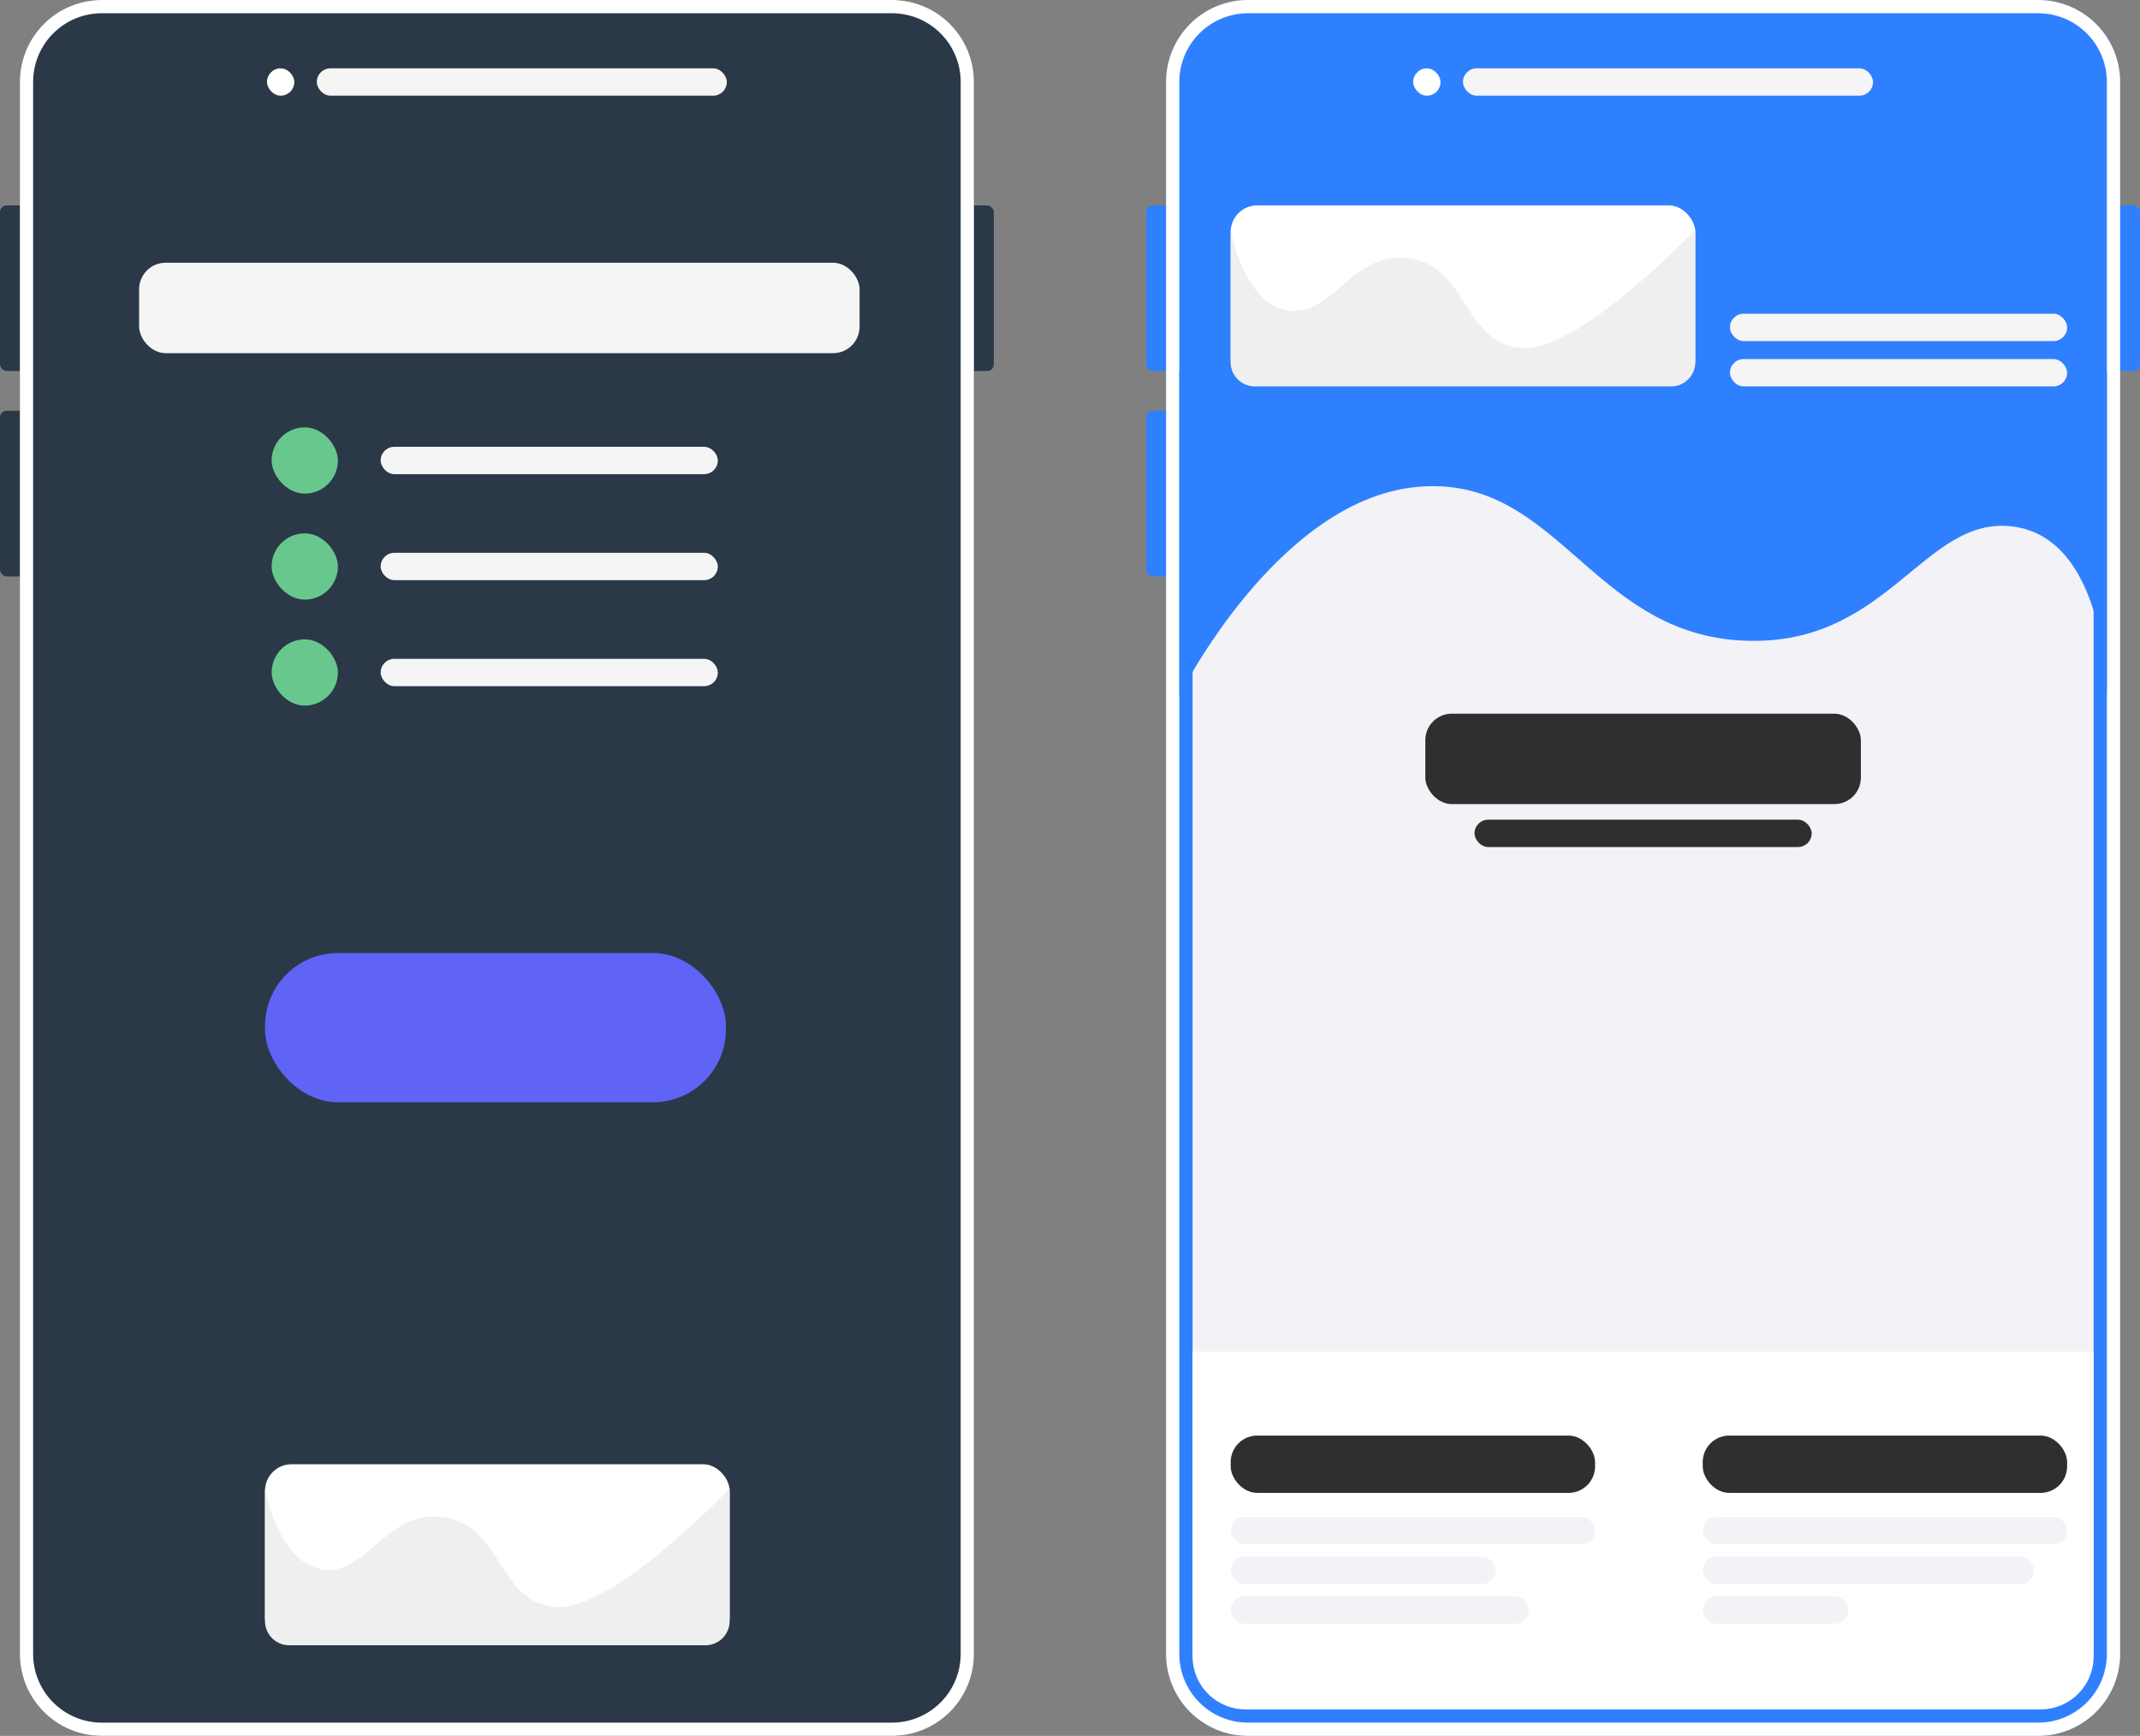 <svg xmlns="http://www.w3.org/2000/svg" width="323" height="262" viewBox="0 0 323 262"><rect x="0" y="0" width="323" height="262" fill="#808080" stroke="none"/><g id="Group_733" data-name="Group 733" transform="translate(10622 -11206)"><rect id="Rectangle_1196" data-name="Rectangle 1196" width="4" height="25" rx="1" transform="translate(-10303 11237)" fill="#2f80ff"></rect><rect id="Rectangle_1197" data-name="Rectangle 1197" width="4" height="25" rx="1" transform="translate(-10476 11237)" fill="#2b3848"></rect><rect id="Rectangle_1198" data-name="Rectangle 1198" width="4" height="25" rx="1" transform="translate(-10449 11237)" fill="#2f80ff"></rect><rect id="Rectangle_1208" data-name="Rectangle 1208" width="4" height="25" rx="1" transform="translate(-10622 11237)" fill="#2b3848"></rect><rect id="Rectangle_1195" data-name="Rectangle 1195" width="4" height="25" rx="1" transform="translate(-10449 11268)" fill="#2f80ff"></rect><rect id="Rectangle_1209" data-name="Rectangle 1209" width="4" height="25" rx="1" transform="translate(-10622 11268)" fill="#2b3848"></rect><path id="Path_2066" data-name="Path 2066" d="M12.343,0H131.657A12.36,12.36,0,0,1,144,12.378V249.622A12.36,12.36,0,0,1,131.657,262H12.343A12.36,12.36,0,0,1,0,249.622V12.378A12.36,12.36,0,0,1,12.343,0Z" transform="translate(-10446 11206)" fill="#2f80ff"></path><path id="Path_2066_-_Outline" data-name="Path 2066 - Outline" d="M12.343,2A10.372,10.372,0,0,0,2,12.378V249.622A10.372,10.372,0,0,0,12.343,260H131.657A10.372,10.372,0,0,0,142,249.622V12.378A10.372,10.372,0,0,0,131.657,2H12.343m0-2H131.657A12.36,12.36,0,0,1,144,12.378V249.622A12.36,12.36,0,0,1,131.657,262H12.343A12.36,12.36,0,0,1,0,249.622V12.378A12.36,12.36,0,0,1,12.343,0Z" transform="translate(-10446 11206)" fill="#fff"></path><path id="Path_2068" data-name="Path 2068" d="M12.343,0H131.657A12.36,12.36,0,0,1,144,12.378V249.622A12.36,12.36,0,0,1,131.657,262H12.343A12.36,12.36,0,0,1,0,249.622V12.378A12.36,12.36,0,0,1,12.343,0Z" transform="translate(-10619 11206)" fill="#2b3848"></path><path id="Path_2068_-_Outline" data-name="Path 2068 - Outline" d="M12.343,2A10.372,10.372,0,0,0,2,12.378V249.622A10.372,10.372,0,0,0,12.343,260H131.657A10.372,10.372,0,0,0,142,249.622V12.378A10.372,10.372,0,0,0,131.657,2H12.343m0-2H131.657A12.36,12.36,0,0,1,144,12.378V249.622A12.36,12.36,0,0,1,131.657,262H12.343A12.36,12.36,0,0,1,0,249.622V12.378A12.36,12.36,0,0,1,12.343,0Z" transform="translate(-10619 11206)" fill="#fff"></path><rect id="Rectangle_1204" data-name="Rectangle 1204" width="61.89" height="4.126" rx="2.063" transform="translate(-10401.186 11216.314)" fill="#f5f5f5"></rect><rect id="Rectangle_1205" data-name="Rectangle 1205" width="61.89" height="4.126" rx="2.063" transform="translate(-10574.186 11216.314)" fill="#f5f5f5"></rect><rect id="Rectangle_1206" data-name="Rectangle 1206" width="4.126" height="4.126" rx="2.063" transform="translate(-10408.703 11216.314)" fill="#fff"></rect><rect id="Rectangle_1207" data-name="Rectangle 1207" width="4.126" height="4.126" rx="2.063" transform="translate(-10581.703 11216.314)" fill="#fff"></rect><path id="Rectangle_1183" data-name="Rectangle 1183" d="M0,0H136a0,0,0,0,1,0,0V183a9,9,0,0,1-9,9H9a9,9,0,0,1-9-9V0A0,0,0,0,1,0,0Z" transform="translate(-10442 11272)" fill="#f3f2f7"></path><path id="Path_2067" data-name="Path 2067" d="M0,0H140V49s-.006-23.4-13.895-25.49-19.066,18.64-41.66,17.14S56.842,15.42,35.73,17.508,0,49,0,49Z" transform="translate(-10444 11262)" fill="#2f80ff"></path><rect id="Rectangle_1199" data-name="Rectangle 1199" width="50.89" height="4.126" rx="2.063" transform="translate(-10360.89 11260.194)" fill="#f5f5f5"></rect><rect id="Rectangle_1189" data-name="Rectangle 1189" width="50.89" height="4.126" rx="2.063" transform="translate(-10399.444 11329.717)" fill="#2f2f2f"></rect><rect id="Rectangle_1202" data-name="Rectangle 1202" width="50.89" height="4.126" rx="2.063" transform="translate(-10360.89 11253.352)" fill="#f5f5f5"></rect><rect id="Rectangle_1192" data-name="Rectangle 1192" width="65.741" height="13.648" rx="4" transform="translate(-10406.87 11313.717)" fill="#2f2f2f"></rect><rect id="Rectangle_1203" data-name="Rectangle 1203" width="69.564" height="22.522" rx="11" transform="translate(-10582 11349.843)" fill="#5f63f6"></rect><rect id="Rectangle_1201" data-name="Rectangle 1201" width="108.741" height="13.648" rx="4" transform="translate(-10601 11245.656)" fill="#f5f5f5"></rect><g id="Group_732" data-name="Group 732" transform="translate(2738.913 -455)"><rect id="Rectangle_865" data-name="Rectangle 865" width="50.89" height="4.126" rx="2.063" transform="translate(-13303.458 11728.438)" fill="#f5f5f5"></rect><rect id="Rectangle_867" data-name="Rectangle 867" width="50.89" height="4.126" rx="2.063" transform="translate(-13303.458 11744.438)" fill="#f5f5f5"></rect><rect id="Rectangle_869" data-name="Rectangle 869" width="50.89" height="4.126" rx="2.063" transform="translate(-13303.458 11760.438)" fill="#f5f5f5"></rect><rect id="Rectangle_864" data-name="Rectangle 864" width="10" height="10" rx="5" transform="translate(-13319.913 11725.5)" fill="#68c78c"></rect><rect id="Rectangle_868" data-name="Rectangle 868" width="10" height="10" rx="5" transform="translate(-13319.913 11741.5)" fill="#68c78c"></rect><rect id="Rectangle_870" data-name="Rectangle 870" width="10" height="10" rx="5" transform="translate(-13319.913 11757.5)" fill="#68c78c"></rect></g><rect id="Rectangle_1200" data-name="Rectangle 1200" width="70.125" height="27.195" rx="4" transform="translate(-10436.248 11237)" fill="#fff"></rect><path id="Path_2069" data-name="Path 2069" d="M8.623,16.163c6.785,1.1,9.733-9.238,18.518-7.82s7.876,12.674,16.622,13.492S70.125,3.95,70.125,3.95V23.986a3.643,3.643,0,0,1-3.643,3.643H3.643A3.643,3.643,0,0,1,0,23.986V3.95S1.838,15.065,8.623,16.163Z" transform="translate(-10436.248 11236.691)" fill="#efefef"></path><g id="Group_731" data-name="Group 731" transform="translate(2743.063 -455)"><rect id="Rectangle_872" data-name="Rectangle 872" width="70.125" height="27.195" rx="4" transform="translate(-13325.063 11882)" fill="#fff"></rect><path id="Path_2039" data-name="Path 2039" d="M8.623,16.163c6.785,1.1,9.733-9.238,18.518-7.82s7.876,12.674,16.622,13.492S70.125,3.95,70.125,3.95V23.986a3.643,3.643,0,0,1-3.643,3.643H3.643A3.643,3.643,0,0,1,0,23.986V3.95S1.838,15.065,8.623,16.163Z" transform="translate(-13325.063 11881.691)" fill="#efefef"></path></g><path id="Rectangle_1184" data-name="Rectangle 1184" d="M0,0H136a0,0,0,0,1,0,0V46a8,8,0,0,1-8,8H8a8,8,0,0,1-8-8V0A0,0,0,0,1,0,0Z" transform="translate(-10442 11410)" fill="#fff"></path><rect id="Rectangle_1190" data-name="Rectangle 1190" width="55" height="8.648" rx="4" transform="translate(-10436.248 11422.676)" fill="#2f2f2f"></rect><rect id="Rectangle_1185" data-name="Rectangle 1185" width="55" height="8.648" rx="4" transform="translate(-10365 11422.676)" fill="#2f2f2f"></rect><rect id="Rectangle_1191" data-name="Rectangle 1191" width="55" height="4.126" rx="2.063" transform="translate(-10436.248 11434.938)" fill="#f3f2f7"></rect><rect id="Rectangle_1186" data-name="Rectangle 1186" width="55" height="4.126" rx="2.063" transform="translate(-10365 11434.938)" fill="#f3f2f7"></rect><rect id="Rectangle_1187" data-name="Rectangle 1187" width="50" height="4.126" rx="2.063" transform="translate(-10365 11440.938)" fill="#f3f2f7"></rect><rect id="Rectangle_1188" data-name="Rectangle 1188" width="22" height="4.126" rx="2.063" transform="translate(-10365 11446.938)" fill="#f3f2f7"></rect><rect id="Rectangle_1193" data-name="Rectangle 1193" width="40" height="4.126" rx="2.063" transform="translate(-10436.248 11440.938)" fill="#f3f2f7"></rect><rect id="Rectangle_1194" data-name="Rectangle 1194" width="45" height="4.126" rx="2.063" transform="translate(-10436.248 11446.938)" fill="#f3f2f7"></rect></g></svg>